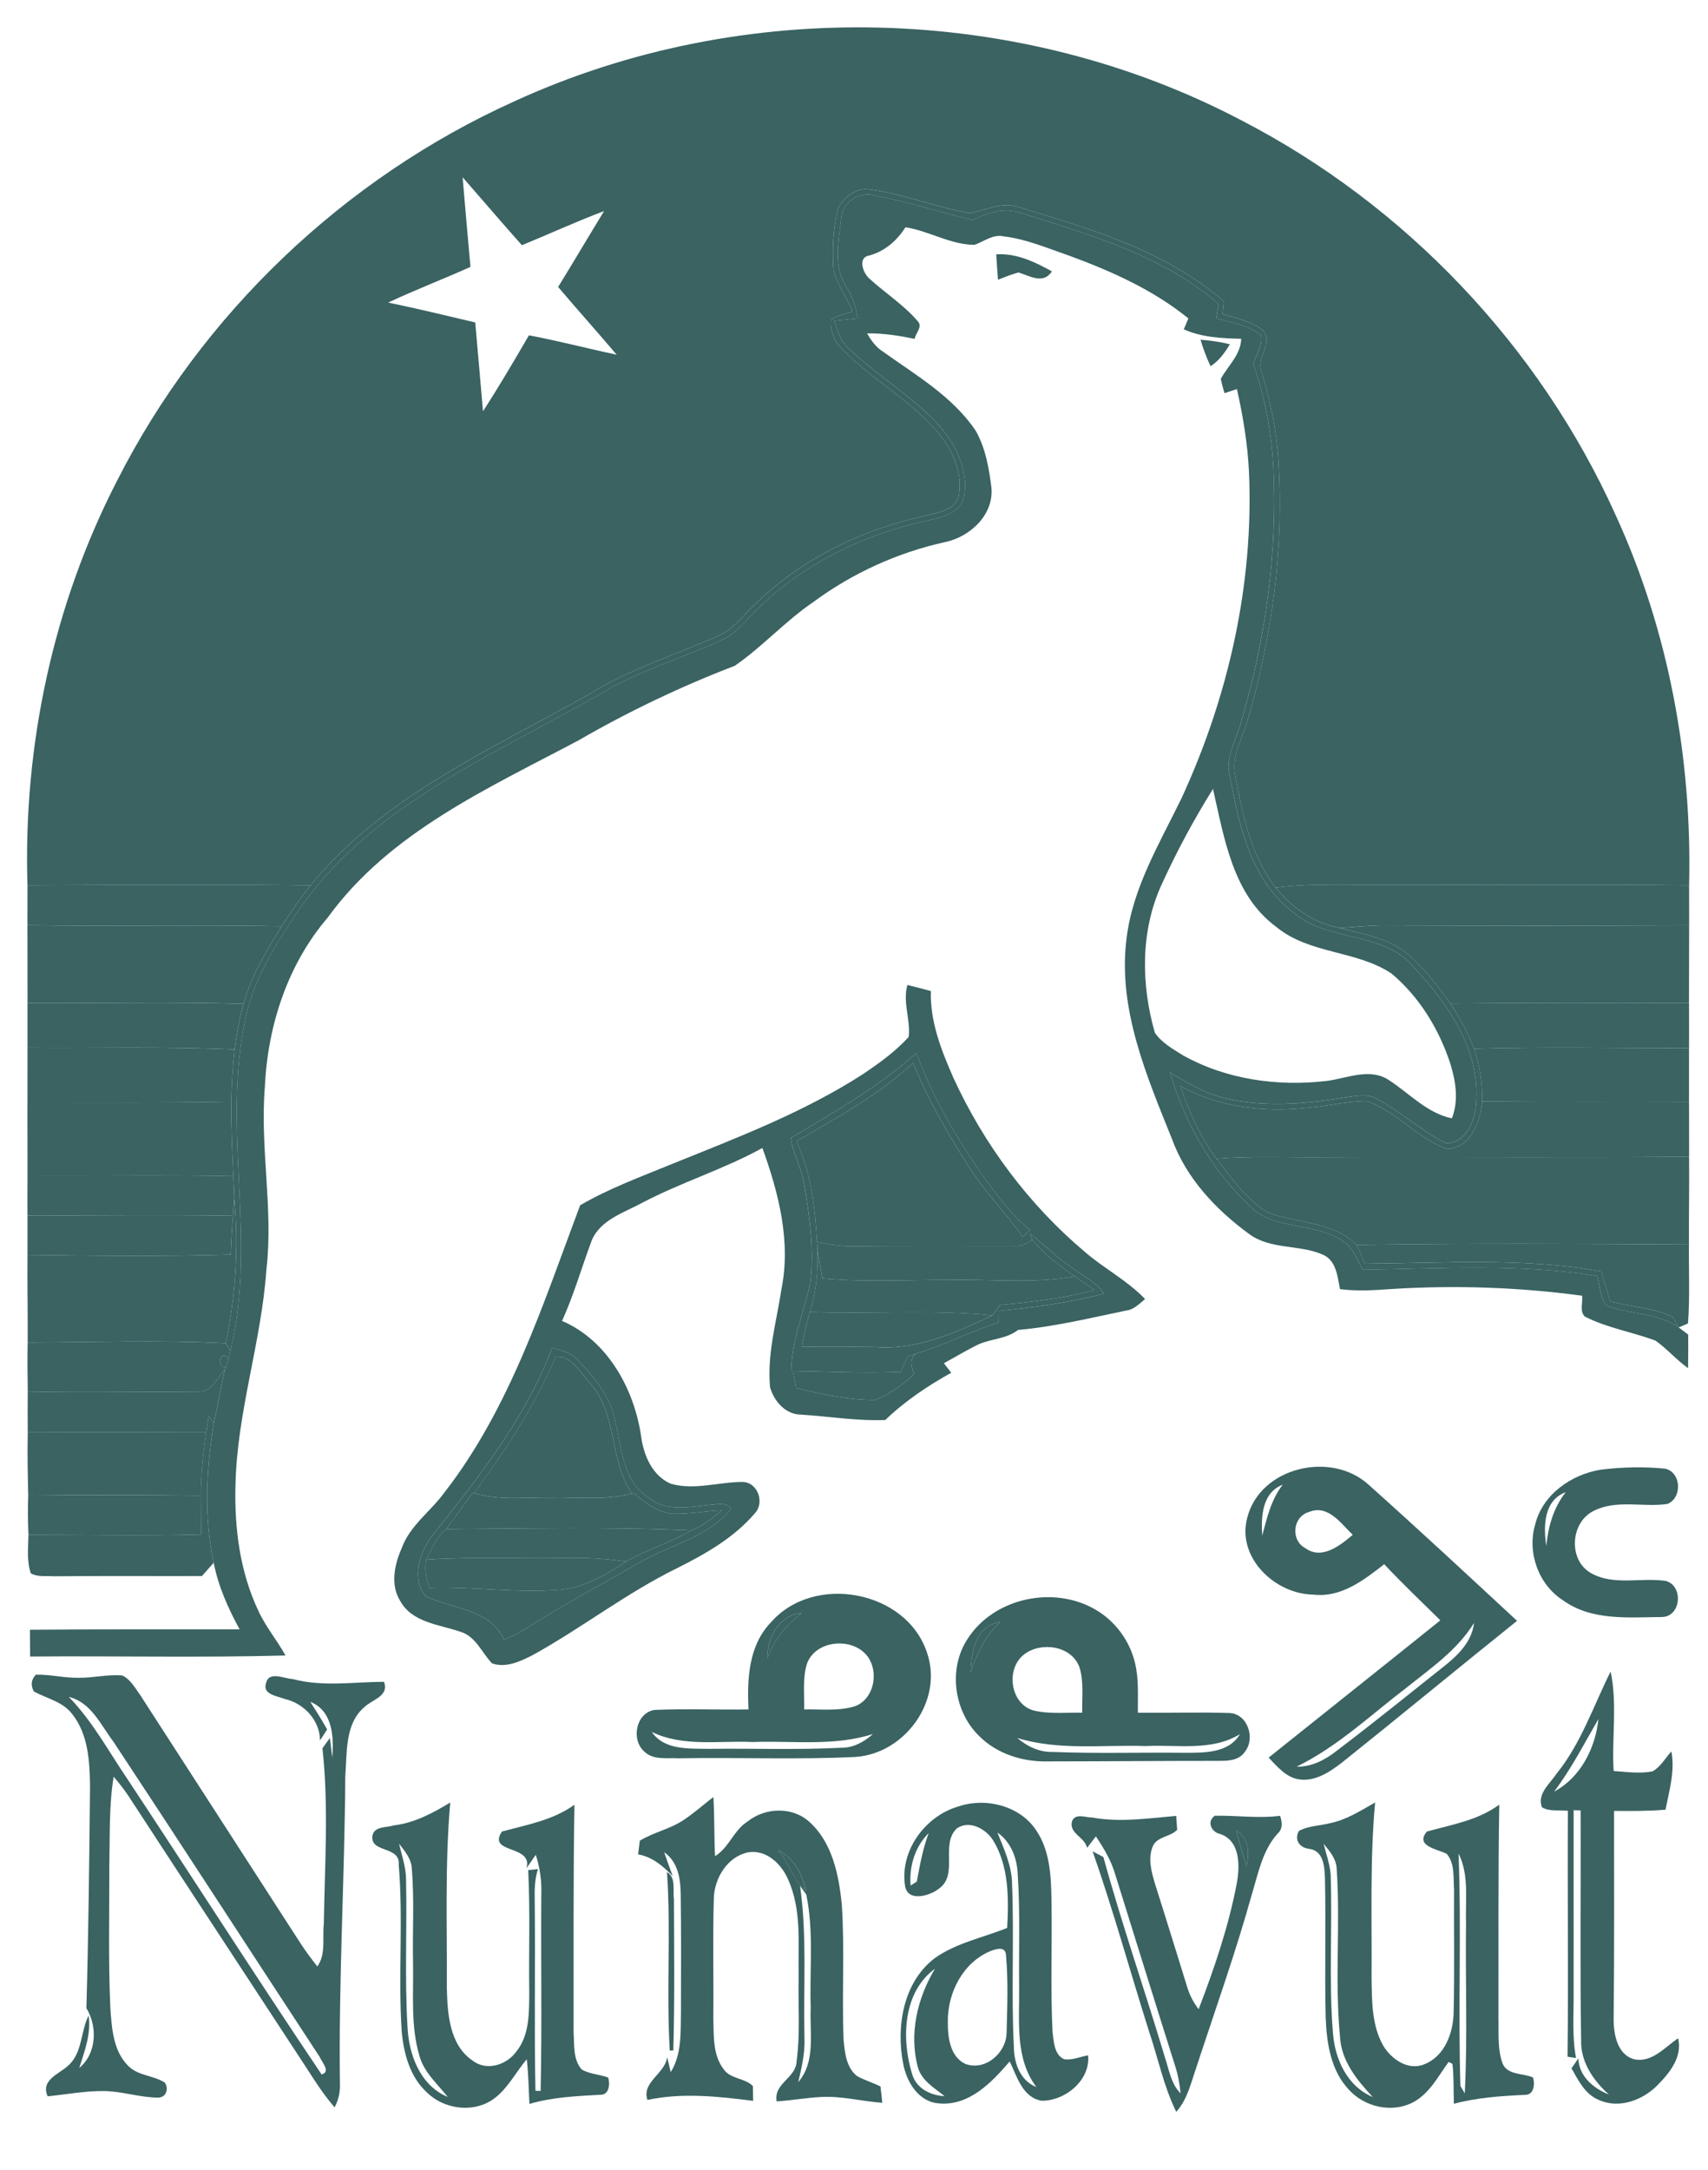 <svg width="63" height="80" viewBox="0 0 63 80" fill="none" xmlns="http://www.w3.org/2000/svg">
<path d="M18.974 3.735C27.397 -0.129 37.578 0.123 45.785 4.435C51.836 7.559 56.785 12.764 59.586 18.975C61.545 23.24 62.416 27.958 62.303 32.64C58.652 32.591 54.996 32.639 51.343 32.617C49.911 32.646 48.473 32.542 47.049 32.729C46.136 31.534 45.824 30.024 45.559 28.577C45.405 27.835 45.871 27.173 46.042 26.478C46.927 23.425 47.355 20.221 47.16 17.043C47.092 15.902 46.857 14.781 46.526 13.689C46.327 13.186 46.974 12.655 46.597 12.196C46.178 11.831 45.607 11.744 45.095 11.577C45.106 11.461 45.13 11.229 45.141 11.111C43 9.248 40.223 8.435 37.561 7.632C36.946 7.43 36.351 7.753 35.758 7.858C34.512 7.635 33.324 7.149 32.065 6.982C31.58 6.911 31.112 7.269 30.911 7.69C30.728 8.423 30.693 9.194 30.744 9.946C30.877 10.498 31.23 10.964 31.45 11.483C31.181 11.583 30.869 11.608 30.646 11.804C30.61 12.198 30.775 12.58 31.051 12.856C32.183 14.032 33.692 14.801 34.712 16.091C35.185 16.713 35.52 17.517 35.359 18.307C35.198 18.844 34.561 18.893 34.104 19.022C31.747 19.534 29.502 20.64 27.782 22.347C27.375 22.728 27.034 23.213 26.506 23.438C24.885 24.16 23.167 24.682 21.659 25.638C18.069 27.655 14.116 29.379 11.452 32.646C7.972 32.597 4.493 32.624 1.013 32.64C0.852 27.497 1.957 22.313 4.315 17.732C7.428 11.585 12.694 6.567 18.974 3.735ZM17.064 6.536C17.157 7.639 17.253 8.74 17.353 9.841C16.346 10.293 15.316 10.687 14.318 11.156C15.392 11.378 16.46 11.635 17.529 11.889C17.625 12.981 17.723 14.073 17.815 15.165C18.407 14.248 18.962 13.306 19.51 12.363C20.594 12.568 21.665 12.849 22.746 13.079C22.035 12.239 21.298 11.421 20.587 10.581C21.159 9.653 21.712 8.713 22.282 7.782C21.257 8.169 20.262 8.626 19.25 9.041C18.514 8.214 17.794 7.372 17.064 6.536Z" fill="#3A6362"/>
<path d="M31.039 7.977C31.101 7.417 31.747 7.038 32.275 7.21C33.488 7.437 34.664 7.823 35.863 8.11C36.423 7.843 37.06 7.634 37.675 7.858C40.22 8.658 42.892 9.423 44.95 11.21C44.928 11.342 44.882 11.607 44.861 11.738C45.423 11.885 46.025 11.986 46.501 12.345C46.593 12.725 46.339 13.062 46.225 13.407C46.647 14.635 46.9 15.919 46.967 17.216C47.121 20.349 46.689 23.502 45.809 26.51C45.641 27.223 45.144 27.916 45.378 28.676C45.709 30.499 46.172 32.534 47.765 33.686C49.009 34.722 50.921 34.339 52.055 35.558C53.349 36.93 54.595 38.657 54.45 40.641C54.428 41.282 54.094 42.151 53.334 42.149C52.413 41.699 51.658 40.968 50.747 40.496C50.422 40.324 50.043 40.404 49.699 40.449C48.293 40.688 46.84 40.823 45.43 40.549C44.601 40.395 43.859 39.977 43.154 39.536C43.687 41.35 44.625 43.039 45.992 44.358C46.929 45.47 48.645 44.975 49.7 45.893C49.958 46.151 50.092 46.499 50.261 46.816C53.145 46.771 56.051 46.584 58.912 47.045C59.012 47.406 59.019 47.814 59.241 48.13C60.111 48.472 61.124 48.391 61.918 48.942C62.036 49.029 62.154 49.118 62.27 49.209C62.272 49.621 62.272 50.033 62.265 50.446C61.838 50.14 61.492 49.737 61.067 49.432C60.208 49.111 59.282 48.964 58.461 48.545C58.25 48.349 58.394 48.024 58.353 47.774C56.033 47.46 53.684 47.382 51.348 47.526C50.707 47.571 50.063 47.616 49.425 47.531C49.334 47.068 49.292 46.479 48.795 46.261C47.932 45.88 46.878 46.083 46.087 45.508C44.861 44.614 43.759 43.451 43.231 42.002C42.294 39.671 41.234 37.214 41.548 34.642C41.764 32.754 42.767 31.107 43.582 29.43C45.309 25.686 46.25 21.537 46.069 17.407C46.02 16.375 45.851 15.351 45.624 14.345C45.47 14.395 45.318 14.446 45.165 14.497C45.113 14.325 45.067 14.149 45.028 13.973C45.292 13.483 45.764 13.089 45.782 12.491C45.064 12.474 44.331 12.442 43.665 12.142C43.707 12.041 43.792 11.841 43.834 11.741C42.529 10.68 40.968 9.987 39.398 9.412C38.618 9.146 37.849 8.812 37.024 8.716C36.625 8.625 36.298 8.906 35.943 9.028C35.052 9.022 34.267 8.514 33.399 8.38C33.084 8.87 32.652 9.253 32.082 9.416C31.629 9.477 31.823 10.031 32.035 10.243C32.63 10.793 33.33 11.232 33.858 11.852C34.04 12.048 33.768 12.286 33.737 12.494C33.16 12.376 32.574 12.282 31.984 12.293C32.133 12.554 32.311 12.805 32.57 12.966C33.782 13.833 35.128 14.611 35.983 15.872C36.347 16.503 36.476 17.245 36.567 17.96C36.674 18.974 35.783 19.799 34.849 19.99C33.105 20.375 31.442 21.133 30.007 22.192C28.971 22.894 28.128 23.841 27.105 24.547C25.113 25.312 23.184 26.232 21.338 27.299C18.007 29.066 14.364 30.688 12.086 33.835C10.6 35.569 9.869 37.837 9.768 40.097C9.586 42.334 10.087 44.567 9.827 46.804C9.642 49.494 8.734 52.084 8.685 54.787C8.645 56.353 8.851 57.955 9.525 59.382C9.795 59.974 10.217 60.474 10.531 61.04C7.393 61.124 4.251 61.051 1.111 61.078C1.109 60.748 1.107 60.42 1.105 60.09C3.683 60.07 6.261 60.079 8.839 60.077C8.418 59.304 8.05 58.492 7.883 57.621C7.518 55.925 7.607 54.172 7.89 52.472C8.032 51.81 8.159 51.146 8.293 50.483L8.327 50.419C8.354 50.345 8.405 50.198 8.432 50.123C8.449 50.044 8.481 49.884 8.498 49.802C9.503 45.719 8.139 41.485 9.093 37.4C9.398 36.008 10.192 34.805 10.963 33.633C12.086 31.988 13.594 30.635 15.244 29.532C17.539 27.957 20.082 26.8 22.475 25.392C23.81 24.657 25.28 24.215 26.66 23.58C27.175 23.339 27.511 22.86 27.915 22.481C29.606 20.812 31.803 19.725 34.112 19.217C34.657 19.087 35.389 18.972 35.554 18.334C35.75 17.293 35.204 16.278 34.508 15.546C33.525 14.526 32.287 13.799 31.273 12.815C30.983 12.561 30.89 12.179 30.774 11.827C31.063 11.798 31.349 11.767 31.638 11.738C31.571 11.357 31.471 10.976 31.261 10.648C30.707 9.864 30.934 8.859 31.039 7.977ZM42.827 32.657C42.063 34.354 42.09 36.313 42.597 38.076C42.847 38.448 43.257 38.675 43.631 38.909C45.231 39.805 47.139 40.07 48.946 39.854C49.693 39.758 50.528 39.357 51.231 39.825C51.993 40.318 52.627 41.037 53.552 41.236C53.809 40.585 53.697 39.872 53.497 39.223C53.084 37.955 52.358 36.761 51.331 35.899C50.04 35.032 48.298 35.188 47.074 34.174C45.472 32.997 45.156 30.898 44.741 29.089C44.024 30.236 43.384 31.429 42.827 32.657Z" fill="#3A6362"/>
<path d="M36.746 9.378C37.488 9.329 38.17 9.656 38.8 10.006C38.477 10.499 37.987 10.172 37.564 10.046C37.307 10.116 37.06 10.218 36.811 10.314C36.788 10.002 36.764 9.69 36.746 9.378Z" fill="#3A6362"/>
<path d="M44.281 12.527C44.646 12.553 45.009 12.605 45.364 12.694C45.177 13.005 44.963 13.306 44.651 13.503C44.504 13.188 44.381 12.861 44.281 12.527Z" fill="#3A6362"/>
<path d="M33.469 36.317C33.757 36.388 34.047 36.462 34.336 36.541C34.299 37.669 34.726 38.739 35.172 39.753C36.298 42.2 37.947 44.413 40.008 46.153C40.723 46.772 41.579 47.209 42.236 47.897C42.026 48.072 41.822 48.29 41.532 48.323C40.211 48.595 38.898 48.918 37.552 49.036C37.095 49.395 36.482 49.353 35.983 49.622C35.587 49.821 35.206 50.052 34.815 50.264C34.883 50.351 35.02 50.527 35.087 50.614C34.214 51.102 33.376 51.661 32.654 52.357C31.611 52.399 30.575 52.223 29.538 52.158C28.973 52.154 28.551 51.663 28.405 51.155C28.286 49.932 28.643 48.735 28.823 47.535C29.182 45.778 28.718 43.978 28.121 42.327C26.695 43.115 25.126 43.59 23.685 44.35C23.014 44.713 22.154 44.971 21.828 45.73C21.459 46.721 21.167 47.739 20.732 48.704C22.426 49.431 23.408 51.242 23.654 53.001C23.753 53.685 24.068 54.411 24.736 54.705C25.605 54.957 26.501 54.643 27.381 54.641C27.947 54.641 28.217 55.4 27.843 55.797C27.076 56.695 26.027 57.293 24.982 57.816C23.117 58.728 21.47 60.018 19.656 61.021C19.203 61.254 18.66 61.511 18.149 61.33C17.768 60.936 17.548 60.328 16.977 60.163C16.206 59.897 15.206 59.828 14.767 59.038C14.388 58.436 14.548 57.693 14.816 57.085C15.117 56.248 15.881 55.733 16.387 55.037C18.815 51.913 20.025 48.094 21.398 44.441C22.47 43.813 23.642 43.389 24.787 42.917C27.19 41.948 29.636 41.018 31.825 39.608C32.427 39.202 33.026 38.774 33.517 38.233C33.592 37.596 33.289 36.958 33.469 36.317ZM29.169 41.957C29.236 42.536 29.572 43.062 29.657 43.648C29.862 44.856 30.038 46.095 29.886 47.32C29.643 48.394 29.202 49.431 29.182 50.549L29.253 50.55C29.282 50.706 29.338 51.019 29.365 51.175C30.317 51.416 31.295 51.617 32.28 51.617C32.816 51.41 33.307 51.055 33.721 50.656C33.615 50.395 33.528 50.124 33.777 49.91C34.82 49.607 35.785 49.092 36.823 48.769C36.821 48.662 36.817 48.446 36.816 48.339C38.129 48.209 39.444 48.033 40.725 47.697C40.438 47.282 39.977 47.058 39.58 46.774C39.014 46.389 38.523 45.908 37.989 45.484C38.009 45.538 38.049 45.647 38.071 45.702C37.877 45.876 37.639 45.961 37.378 45.943C35.379 45.943 33.382 45.934 31.384 45.95C30.963 45.954 30.546 45.885 30.136 45.798C30.067 44.535 29.917 43.247 29.381 42.086C30.862 41.195 32.416 40.385 33.681 39.187C34.198 40.486 34.905 41.703 35.651 42.884C36.244 43.869 37.073 44.68 37.73 45.616C37.819 45.524 37.906 45.433 37.991 45.34C37.394 44.892 36.955 44.279 36.498 43.701C35.419 42.19 34.439 40.575 33.804 38.826C32.404 40.074 30.775 41.005 29.169 41.957ZM20.364 49.694C19.401 52.288 17.652 54.463 15.956 56.609C15.484 57.21 15.152 58.204 15.698 58.853C16.683 59.327 18.056 59.312 18.59 60.45C18.84 60.352 19.085 60.245 19.312 60.1C20.725 59.196 22.205 58.409 23.658 57.573C24.77 56.945 26.147 56.664 26.974 55.621C26.764 55.358 26.412 55.485 26.131 55.49C25.383 55.579 24.52 55.739 23.894 55.202C22.969 54.594 22.931 53.397 22.698 52.426C22.533 51.525 21.931 50.792 21.313 50.151C21.071 49.872 20.699 49.796 20.364 49.694Z" fill="#3A6362"/>
<path d="M20.492 50.031C21.053 49.946 21.406 50.611 21.749 50.983C22.789 52.121 22.453 53.826 23.306 55.063C22.33 55.332 21.312 55.192 20.316 55.215C19.371 55.201 18.402 55.337 17.484 55.047C18.649 53.478 19.728 51.836 20.492 50.031Z" fill="#3A6362"/>
<path d="M46.007 55.953C46.485 54.092 49.092 53.486 50.473 54.736C52.321 56.386 54.139 58.077 55.957 59.762C53.8 61.491 51.67 63.252 49.511 64.978C49.05 65.333 48.501 65.707 47.888 65.603C47.418 65.518 47.106 65.128 46.794 64.805C48.904 63.116 51.02 61.437 53.127 59.744C52.435 59.057 51.724 58.387 51.057 57.674C50.302 58.264 49.457 58.919 48.435 58.794C47.022 58.774 45.606 57.422 46.007 55.953ZM46.558 56.62C46.732 55.964 46.886 55.291 47.314 54.741C46.547 55.038 46.511 55.929 46.558 56.62ZM48.279 55.75C47.681 55.92 47.594 56.791 48.149 57.083C48.758 57.526 49.431 56.983 49.896 56.59C49.462 56.174 48.98 55.456 48.279 55.75ZM51.882 62.224C50.558 63.233 49.334 64.403 47.826 65.139C48.388 65.15 48.891 64.883 49.319 64.542C50.652 63.532 51.953 62.48 53.263 61.438C53.78 61.03 54.291 60.53 54.371 59.838C53.756 60.838 52.78 61.504 51.882 62.224Z" fill="#3A6362"/>
<path d="M59.062 54.186C59.84 54.092 60.635 54.073 61.414 54.151C62.017 54.277 62.06 55.227 61.505 55.452C60.605 55.586 59.622 55.276 58.779 55.71C57.928 56.131 57.837 57.502 58.666 57.992C59.512 58.483 60.535 58.15 61.454 58.293C62.109 58.489 62.001 59.619 61.295 59.621C60.067 59.633 58.704 59.766 57.65 59.004C56.745 58.423 56.322 57.239 56.624 56.212C56.899 55.096 57.97 54.355 59.062 54.186ZM57.035 56.998C57.106 56.283 57.302 55.59 57.752 55.019C56.941 55.316 56.923 56.281 57.035 56.998Z" fill="#3A6362"/>
<path d="M28.436 59.818C30.011 58.006 33.434 58.63 34.193 60.936C34.804 62.699 33.378 64.66 31.553 64.78C29.384 64.887 27.207 64.789 25.035 64.831C24.607 64.805 24.096 64.91 23.76 64.577C23.267 64.139 23.461 63.149 24.145 63.046C25.298 62.998 26.454 63.047 27.609 63.029C27.555 61.914 27.609 60.669 28.436 59.818ZM28.299 61.155C28.545 60.475 28.995 59.911 29.57 59.477C28.725 59.541 28.3 60.393 28.299 61.155ZM29.772 61.322C29.594 61.872 29.675 62.461 29.661 63.029C30.281 63.015 30.925 63.098 31.528 62.913C32.203 62.67 32.404 61.765 32.07 61.179C31.593 60.35 30.125 60.413 29.772 61.322ZM24.041 63.858C24.507 64.538 25.409 64.466 26.133 64.482C27.76 64.46 29.391 64.524 31.016 64.442C31.471 64.45 31.87 64.228 32.201 63.934C30.766 64.397 29.24 64.176 27.76 64.23C26.519 64.172 25.202 64.421 24.041 63.858Z" fill="#3A6362"/>
<path d="M35.705 60.404C36.683 58.902 38.882 58.452 40.409 59.35C41.131 59.767 41.666 60.491 41.862 61.302C42.013 61.904 41.962 62.532 41.971 63.149C43.097 63.163 44.224 63.123 45.351 63.161C46.02 63.187 46.314 64.096 45.92 64.585C45.719 64.899 45.325 64.928 44.99 64.925C42.873 64.925 40.757 64.943 38.64 64.945C37.722 64.965 36.774 64.669 36.117 64.01C35.174 63.096 34.963 61.502 35.705 60.404ZM35.803 61.683C36.021 60.981 36.34 60.313 36.894 59.811C35.979 59.932 35.823 60.932 35.803 61.683ZM37.795 60.985C37.082 61.502 37.249 62.826 38.125 63.067C38.713 63.207 39.322 63.138 39.919 63.149C39.903 62.592 39.986 62.011 39.816 61.473C39.529 60.684 38.423 60.52 37.795 60.985ZM42.256 64.379C40.678 64.324 39.058 64.553 37.521 64.081C37.888 64.393 38.334 64.609 38.829 64.596C40.458 64.66 42.089 64.609 43.72 64.627C44.434 64.625 45.322 64.642 45.735 63.94C44.688 64.582 43.419 64.317 42.256 64.379Z" fill="#3A6362"/>
<path d="M1.322 61.747C1.85 61.734 2.369 61.872 2.897 61.861C3.437 61.87 3.971 61.729 4.511 61.776C4.818 61.921 4.981 62.24 5.175 62.503C7.142 65.553 9.115 68.6 11.084 71.652C11.274 71.946 11.488 72.227 11.704 72.506C12.032 72.053 11.884 71.454 11.945 70.935C11.976 68.778 12.13 66.609 11.894 64.461C11.985 64.33 12.076 64.205 12.17 64.08C12.19 64.261 12.232 64.624 12.254 64.805C12.323 64.053 12.268 63.068 11.446 62.75C11.66 63.084 11.874 63.419 12.067 63.768C11.98 63.902 11.893 64.036 11.804 64.171C11.796 63.423 11.21 62.804 10.505 62.643C10.24 62.536 9.66 62.48 9.817 62.052C9.914 61.6 10.494 61.898 10.797 61.908C11.905 62.204 13.045 62.014 14.162 62.01C14.371 62.543 13.712 62.665 13.424 62.957C12.716 63.574 12.805 64.628 12.736 65.48C12.713 69.297 12.482 73.11 12.54 76.927C12.537 77.197 12.471 77.455 12.342 77.7C11.956 77.257 11.637 76.764 11.321 76.27C9.128 72.916 6.922 69.569 4.733 66.211C4.567 65.965 4.384 65.731 4.192 65.507C4.016 66.581 4.058 67.673 4.032 68.758C4.038 70.516 3.991 72.276 4.07 74.034C4.123 74.775 4.17 75.619 4.734 76.176C5.099 76.542 5.665 76.519 6.082 76.789C6.231 77.018 6.133 77.341 5.826 77.341C5.146 77.337 4.491 77.101 3.811 77.099C3.122 77.094 2.441 77.226 1.757 77.293C1.493 76.695 2.162 76.481 2.51 76.167C3.045 75.699 2.967 74.91 3.269 74.315C3.367 74.984 3.122 75.621 2.924 76.247C3.566 75.722 3.601 74.716 3.187 74.044C3.263 71.312 3.294 68.581 3.321 65.847C3.309 64.94 3.252 63.944 2.666 63.202C2.32 62.743 1.73 62.627 1.25 62.367C1.123 62.141 1.148 61.932 1.322 61.747ZM2.539 62.567C3.426 63.477 4.025 64.608 4.736 65.649C7.12 69.255 9.449 72.902 11.862 76.486C12.217 76.395 11.864 76.018 11.784 75.829C9.246 71.96 6.732 68.076 4.183 64.216C3.713 63.601 3.363 62.765 2.539 62.567Z" fill="#3A6362"/>
<path d="M59.408 61.631C59.664 62.832 59.444 64.08 59.52 65.299C59.996 65.332 60.48 65.402 60.954 65.313C61.255 65.147 61.422 64.822 61.65 64.577C61.788 65.299 61.57 66.019 61.434 66.725C60.801 66.779 60.168 66.775 59.535 66.77C59.533 69.306 59.548 71.842 59.52 74.378C59.51 74.957 59.629 75.761 60.293 75.931C60.948 76.054 61.409 75.478 61.899 75.153C62.062 75.848 61.58 76.437 61.124 76.896C60.576 77.446 59.702 77.765 58.962 77.422C58.463 77.214 58.216 76.702 57.964 76.261C58.047 76.138 58.133 76.014 58.22 75.893C58.234 76.555 58.779 77.003 59.345 77.228C58.764 76.704 58.296 76.027 58.32 75.211C58.276 72.392 58.314 69.571 58.301 66.752L58.044 66.743C58.042 68.987 58.042 71.229 58.044 73.473C58.051 74.277 57.98 75.086 58.133 75.88C58.055 75.869 57.897 75.848 57.819 75.835C57.855 72.814 57.813 69.79 57.832 66.768C57.516 66.725 57.155 66.808 56.876 66.636C56.685 66.146 57.166 65.77 57.409 65.404C58.318 64.285 58.771 62.903 59.408 61.631ZM57.325 66.059C58.305 65.533 58.846 64.454 58.96 63.38C58.434 64.285 57.957 65.219 57.325 66.059Z" fill="#3A6362"/>
<path d="M25.219 67.103C25.603 66.847 25.948 66.539 26.314 66.258C26.356 66.985 26.34 67.713 26.374 68.44C26.89 68.126 27.066 67.473 27.584 67.154C28.228 66.639 29.235 66.606 29.855 67.176C30.701 67.936 30.94 69.129 31.049 70.213C31.162 71.876 31.049 73.547 31.116 75.212C31.16 75.678 31.212 76.221 31.601 76.54C31.878 76.7 32.192 76.785 32.477 76.93C32.493 77.081 32.526 77.382 32.544 77.532C31.789 77.48 31.047 77.276 30.289 77.318C29.739 77.347 29.197 77.445 28.647 77.48C28.526 76.816 29.358 76.625 29.382 76.008C29.522 74.987 29.435 73.951 29.458 72.923C29.433 71.707 29.585 70.423 29.063 69.285C28.816 68.714 28.252 68.181 27.584 68.299C26.824 68.464 26.349 69.255 26.329 69.997C26.287 71.451 26.325 72.91 26.311 74.367C26.333 75.02 26.273 75.762 26.703 76.309C26.96 76.663 27.488 76.618 27.771 76.917C27.773 77.053 27.778 77.324 27.78 77.46C26.485 77.298 25.173 77.151 23.88 77.427C23.662 76.761 24.524 76.476 24.609 75.847C24.642 75.987 24.707 76.262 24.74 76.402C25.153 75.738 25.101 74.934 25.117 74.187C25.117 72.736 25.13 71.286 25.108 69.837C25.103 69.271 25.003 68.636 24.497 68.295C24.6 68.589 24.705 68.883 24.814 69.177C24.459 68.803 24.06 68.464 23.537 68.373C23.552 68.246 23.584 67.994 23.599 67.869C24.11 67.555 24.72 67.441 25.219 67.103ZM28.689 68.21C29.11 68.66 29.248 69.327 29.729 69.71C29.592 69.093 29.282 68.496 28.689 68.21ZM29.511 69.539C29.772 71.382 29.631 73.247 29.672 75.101C29.701 75.667 29.573 76.221 29.444 76.769C30.102 76.005 29.857 74.94 29.903 74.02C29.855 72.632 30.026 71.221 29.739 69.853C29.683 69.775 29.569 69.617 29.511 69.539Z" fill="#3A6362"/>
<path d="M14.513 67.306C15.276 67.217 15.962 66.854 16.608 66.459C16.408 68.728 16.494 71.009 16.481 73.284C16.505 74.234 16.568 75.4 17.444 75.985C17.95 76.369 18.676 76.141 19.032 75.66C19.534 75.052 19.516 74.219 19.521 73.474C19.501 71.968 19.558 70.459 19.483 68.953C19.574 68.944 19.753 68.924 19.842 68.915C19.728 69.274 19.713 69.653 19.723 70.029C19.752 72.382 19.701 74.737 19.75 77.089L19.942 77.095C19.993 74.675 19.948 72.255 19.966 69.835C19.984 69.343 19.913 68.855 19.761 68.389C19.646 68.554 19.534 68.719 19.42 68.884C19.668 68.003 17.957 68.364 18.513 67.531C19.436 67.281 20.394 67.114 21.188 66.544C21.141 69.34 21.163 72.137 21.157 74.934C21.19 75.393 21.127 75.934 21.457 76.304C21.754 76.478 22.113 76.482 22.433 76.601C22.509 76.839 22.471 77.251 22.137 77.236C21.259 77.287 20.376 77.323 19.527 77.574C19.503 77.024 19.49 76.473 19.431 75.927C18.999 76.431 18.703 77.069 18.132 77.441C17.392 77.913 16.358 77.755 15.743 77.147C15.12 76.576 14.89 75.713 14.817 74.9C14.681 72.853 14.879 70.795 14.707 68.754C14.772 68.037 13.618 68.34 13.742 67.662C13.827 67.328 14.257 67.393 14.513 67.306ZM14.719 67.977C14.819 68.411 14.973 68.837 14.977 69.287C15.017 71.097 14.924 72.91 15.03 74.718C15.077 75.754 15.489 76.886 16.514 77.316C16.138 76.837 15.643 76.418 15.474 75.811C15.139 74.698 15.258 73.523 15.235 72.38C15.211 71.221 15.285 70.058 15.191 68.903C15.175 68.538 14.93 68.251 14.719 67.977Z" fill="#3A6362"/>
<path d="M33.38 69.513C33.194 68.23 34.128 66.96 35.347 66.607C36.363 66.262 37.629 66.578 38.231 67.501C38.757 68.292 38.774 69.286 38.786 70.204C38.808 71.775 38.745 73.349 38.823 74.92C38.87 75.269 38.877 75.76 39.254 75.927C39.556 75.969 39.846 75.831 40.136 75.782C40.225 76.7 39.291 77.462 38.427 77.457C37.718 77.346 37.511 76.558 37.243 76.007C36.584 76.773 35.762 77.645 34.654 77.556C33.885 77.514 33.437 76.763 33.312 76.081C33.05 74.725 33.312 73.096 34.467 72.208C35.265 71.635 36.254 71.447 37.15 71.084C37.208 70.002 37.219 68.822 36.637 67.865C36.377 67.434 35.746 67.087 35.287 67.421C34.674 68.018 35.369 69.119 34.629 69.64C34.284 69.914 33.457 70.142 33.38 69.513ZM33.587 69.522C33.645 69.486 33.76 69.411 33.818 69.375C33.928 68.771 34.039 68.165 34.255 67.588C33.745 68.094 33.533 68.814 33.587 69.522ZM36.791 67.568C37.032 68.178 37.324 68.791 37.33 69.464C37.411 71.466 37.295 73.475 37.397 75.477C37.404 76.076 37.627 76.711 38.226 76.952C37.433 75.893 37.604 74.529 37.591 73.291C37.575 71.898 37.631 70.505 37.54 69.115C37.518 68.52 37.293 67.918 36.791 67.568ZM36.55 71.931C35.519 72.35 34.944 73.478 34.961 74.556C34.957 75.116 35.04 75.847 35.624 76.105C36.357 76.359 37.119 75.686 37.128 74.951C37.154 73.995 37.192 73.032 37.105 72.081C37.088 71.755 36.751 71.855 36.55 71.931ZM33.635 76.444C33.783 76.998 34.309 77.259 34.843 77.288C34.469 76.987 34.003 76.724 33.859 76.232C33.522 74.995 33.836 73.669 34.487 72.589C33.308 73.447 33.246 75.162 33.635 76.444Z" fill="#3A6362"/>
<path d="M49.056 67.223C49.663 67.101 50.189 66.76 50.721 66.459C50.525 68.605 50.608 70.762 50.59 72.915C50.605 73.759 50.589 74.662 51.018 75.42C51.316 75.925 51.945 76.364 52.542 76.11C53.295 75.809 53.605 74.949 53.618 74.194C53.653 72.681 53.625 71.166 53.633 69.653C53.6 69.22 53.669 68.703 53.36 68.351C53.027 68.179 52.176 68.068 52.631 67.531C53.549 67.275 54.511 67.121 55.301 66.539C55.256 69.151 55.278 71.761 55.271 74.374C55.287 74.951 55.223 75.556 55.432 76.106C55.632 76.523 56.185 76.433 56.548 76.601C56.622 76.852 56.58 77.258 56.234 77.24C55.358 77.282 54.48 77.34 53.627 77.568C53.609 77.077 53.631 76.585 53.574 76.097C53.538 76.079 53.467 76.043 53.433 76.025C53.045 76.558 52.727 77.193 52.12 77.514C51.343 77.922 50.336 77.69 49.756 77.051C49.081 76.342 48.931 75.313 48.898 74.374C48.858 72.683 48.909 70.99 48.872 69.3C48.858 68.859 48.84 68.233 48.274 68.166C47.934 68.124 47.724 67.83 47.913 67.507C48.263 67.317 48.676 67.321 49.056 67.223ZM48.823 67.986C48.914 68.358 49.05 68.723 49.081 69.108C49.15 71.049 49.008 72.997 49.164 74.934C49.232 75.91 49.685 76.922 50.636 77.32C50.046 76.689 49.466 75.981 49.424 75.072C49.23 73.024 49.444 70.958 49.304 68.906C49.29 68.54 49.048 68.251 48.823 67.986ZM53.799 68.34C53.91 71.195 53.779 74.056 53.868 76.912C53.908 76.979 53.988 77.115 54.028 77.182C54.135 75.101 54.046 73.013 54.075 70.929C54.044 70.065 54.199 69.142 53.799 68.34Z" fill="#3A6362"/>
<path d="M39.551 67.127C39.688 66.849 40.044 67.018 40.282 67.013C41.312 67.203 42.352 67.042 43.384 66.954C43.393 67.083 43.411 67.339 43.42 67.466C43.166 67.738 42.671 67.707 42.517 68.085C42.332 68.54 42.477 69.035 42.611 69.485C43.014 70.751 43.404 72.023 43.799 73.293C43.886 73.578 44.031 73.843 44.211 74.082C44.791 72.576 45.314 71.038 45.617 69.451C45.738 68.808 45.755 67.871 45.004 67.62C44.683 67.555 44.496 67.161 44.81 66.947C45.611 66.935 46.415 67.052 47.217 66.951C47.293 67.183 47.326 67.444 47.112 67.62C46.564 68.239 46.41 69.072 46.177 69.837C45.581 71.983 44.831 74.08 44.138 76.195C43.935 76.772 43.806 77.402 43.386 77.866C42.928 76.934 42.72 75.907 42.391 74.927C41.688 72.707 41.071 70.459 40.302 68.261C40.401 68.313 40.601 68.418 40.699 68.471C41.379 70.947 42.228 73.384 42.965 75.847C43.121 76.304 43.186 76.827 43.547 77.184C43.511 76.841 43.453 76.504 43.347 76.179C42.6 73.823 41.871 71.463 41.133 69.104C40.986 68.598 40.712 68.145 40.423 67.709C40.314 67.851 40.206 67.992 40.095 68.134C40.024 67.731 39.393 67.597 39.551 67.127ZM45.599 67.49C45.711 67.932 45.836 68.373 45.98 68.81C46.083 68.335 46.074 67.767 45.599 67.49Z" fill="#3A6362"/>
<path d="M30.911 7.69C31.113 7.269 31.581 6.912 32.065 6.983C33.324 7.15 34.512 7.636 35.758 7.859C36.352 7.754 36.947 7.431 37.562 7.632C40.223 8.436 43 9.248 45.141 11.111C45.13 11.229 45.106 11.461 45.095 11.578C45.607 11.745 46.178 11.832 46.597 12.196C46.975 12.655 46.327 13.187 46.527 13.689C46.857 14.781 47.093 15.902 47.16 17.043C47.356 20.222 46.928 23.425 46.042 26.478C45.872 27.173 45.406 27.835 45.56 28.577C45.825 30.025 46.137 31.534 47.049 32.73C47.653 33.466 48.477 34.048 49.429 34.217C50.318 34.455 51.299 34.602 52.007 35.244C52.573 35.764 53.05 36.376 53.496 37C53.846 37.524 54.146 38.081 54.374 38.667C54.581 39.293 54.688 39.95 54.675 40.608C54.603 41.355 54.24 42.366 53.342 42.357C52.277 41.952 51.508 40.985 50.431 40.599C49.692 40.592 48.972 40.793 48.237 40.842C46.63 41.025 44.961 40.835 43.532 40.04C43.862 40.987 44.266 41.916 44.87 42.723C45.418 43.438 45.964 44.203 46.733 44.691C47.824 45.121 49.159 45.014 50.039 45.901C50.148 46.128 50.247 46.36 50.349 46.594C53.253 46.575 56.185 46.362 59.062 46.874C59.174 47.244 59.283 47.618 59.394 47.989C60.157 48.182 60.977 48.216 61.698 48.554C61.752 48.65 61.864 48.846 61.919 48.944C61.124 48.392 60.112 48.474 59.241 48.131C59.02 47.815 59.013 47.407 58.913 47.046C56.052 46.585 53.146 46.772 50.262 46.818C50.093 46.5 49.959 46.152 49.701 45.894C48.645 44.976 46.929 45.471 45.993 44.359C44.626 43.041 43.688 41.352 43.154 39.538C43.86 39.978 44.602 40.396 45.431 40.55C46.84 40.824 48.294 40.69 49.699 40.45C50.044 40.405 50.423 40.325 50.748 40.497C51.659 40.969 52.413 41.7 53.335 42.15C54.095 42.152 54.429 41.283 54.45 40.642C54.596 38.658 53.349 36.931 52.056 35.559C50.922 34.34 49.01 34.723 47.766 33.687C46.173 32.535 45.71 30.5 45.378 28.677C45.144 27.917 45.641 27.224 45.81 26.511C46.69 23.503 47.122 20.35 46.967 17.218C46.9 15.921 46.648 14.636 46.225 13.408C46.34 13.063 46.594 12.726 46.501 12.347C46.026 11.988 45.424 11.886 44.861 11.739C44.883 11.608 44.928 11.344 44.95 11.211C42.893 9.424 40.221 8.659 37.676 7.859C37.061 7.636 36.424 7.844 35.864 8.111C34.664 7.824 33.489 7.438 32.275 7.211C31.747 7.039 31.102 7.418 31.04 7.979C30.935 8.86 30.708 9.865 31.261 10.649C31.472 10.977 31.572 11.358 31.639 11.739C31.35 11.768 31.064 11.799 30.775 11.828C30.891 12.18 30.984 12.563 31.274 12.817C32.288 13.8 33.525 14.527 34.508 15.547C35.205 16.28 35.751 17.294 35.555 18.335C35.39 18.974 34.657 19.088 34.113 19.218C31.804 19.726 29.607 20.813 27.916 22.482C27.512 22.861 27.176 23.34 26.661 23.581C25.28 24.216 23.811 24.659 22.476 25.393C20.083 26.801 17.54 27.959 15.245 29.533C13.594 30.636 12.087 31.989 10.964 33.635C10.193 34.807 9.398 36.009 9.094 37.401C8.139 41.486 9.504 45.72 8.499 49.803C8.455 49.735 8.37 49.597 8.326 49.528C8.691 47.774 8.807 45.97 8.642 44.185C8.633 43.911 8.62 43.639 8.607 43.367C8.564 42.453 8.524 41.537 8.529 40.621C8.542 39.977 8.582 39.335 8.653 38.696C8.725 38.128 8.83 37.564 8.983 37.013C9.266 35.975 9.823 35.05 10.394 34.152C10.719 33.629 11.067 33.125 11.452 32.646C14.117 29.379 18.07 27.656 21.66 25.638C23.167 24.682 24.885 24.16 26.507 23.438C27.035 23.213 27.376 22.729 27.782 22.348C29.502 20.641 31.747 19.534 34.104 19.023C34.561 18.894 35.198 18.845 35.359 18.308C35.521 17.517 35.185 16.713 34.712 16.091C33.692 14.801 32.183 14.032 31.051 12.857C30.775 12.581 30.61 12.198 30.646 11.804C30.869 11.608 31.181 11.583 31.45 11.483C31.23 10.964 30.877 10.498 30.744 9.947C30.694 9.194 30.728 8.423 30.911 7.69Z" fill="#3A6362"/>
<path d="M38.07 45.701C38.048 45.647 38.008 45.538 37.988 45.483C38.522 45.908 39.013 46.389 39.579 46.773C39.976 47.058 40.437 47.281 40.724 47.697C39.443 48.032 38.128 48.208 36.815 48.339L36.82 48.203L36.882 48.116C38.057 48.009 39.233 47.865 40.379 47.57C40.136 47.397 39.891 47.23 39.646 47.062C39.073 46.668 38.509 46.245 38.07 45.701Z" fill="#3A6362"/>
<path d="M7.695 52.218C7.744 52.281 7.84 52.408 7.889 52.474C7.606 54.173 7.518 55.926 7.882 57.622C7.737 57.785 7.592 57.947 7.447 58.11C5.627 58.115 3.81 58.101 1.99 58.119C1.707 58.097 1.393 58.157 1.136 58.01C0.98 57.553 1.043 57.063 1.049 56.592C3.173 56.588 5.299 56.635 7.421 56.577C7.418 56.098 7.41 55.621 7.409 55.144C7.405 54.356 7.496 53.575 7.606 52.798C7.63 52.653 7.674 52.363 7.695 52.218Z" fill="#3A6362"/>
<path d="M35.803 61.684C35.823 60.932 35.979 59.933 36.893 59.811C36.34 60.314 36.02 60.981 35.803 61.684Z" fill="#3A6362"/>
<path d="M28.688 68.21C29.281 68.497 29.591 69.093 29.727 69.71C29.246 69.327 29.108 68.66 28.688 68.21Z" fill="#3A6362"/>
<path d="M1.014 32.64C4.493 32.623 7.972 32.596 11.452 32.645C11.067 33.124 10.719 33.628 10.394 34.151C7.267 34.096 4.139 34.156 1.012 34.114C1.014 33.623 1.012 33.131 1.014 32.64Z" fill="#3A6362"/>
<path d="M47.049 32.729C48.473 32.542 49.911 32.645 51.343 32.616C54.996 32.638 58.652 32.591 62.303 32.64C62.303 33.132 62.303 33.625 62.305 34.118C58.528 34.138 54.751 34.133 50.974 34.12C50.457 34.126 49.942 34.18 49.429 34.216C48.477 34.048 47.653 33.465 47.049 32.729Z" fill="#3A6362"/>
<path d="M1.012 34.115C4.139 34.157 7.267 34.097 10.394 34.151C9.823 35.05 9.266 35.975 8.983 37.012C6.329 36.932 3.671 36.996 1.016 36.985C1.019 36.029 1.01 35.071 1.012 34.115Z" fill="#3A6362"/>
<path d="M49.428 34.217C49.941 34.181 50.456 34.126 50.973 34.121C54.75 34.134 58.527 34.139 62.304 34.119C62.306 35.073 62.297 36.029 62.298 36.984C59.363 36.976 56.43 36.965 53.495 37C53.049 36.376 52.572 35.764 52.005 35.244C51.298 34.602 50.317 34.455 49.428 34.217Z" fill="#3A6362"/>
<path d="M17.442 55.035L17.486 55.048C18.404 55.338 19.373 55.202 20.318 55.217C21.314 55.193 22.331 55.333 23.307 55.064L23.367 55.051C23.794 55.402 24.26 55.775 24.833 55.815C25.433 55.83 26.027 55.708 26.625 55.686C26.275 55.971 25.923 56.278 25.49 56.426C22.484 56.291 19.471 56.363 16.463 56.379C16.782 55.926 17.11 55.48 17.442 55.035Z" fill="#3A6362"/>
<path d="M1.015 36.985C3.671 36.996 6.328 36.933 8.982 37.013C8.83 37.564 8.725 38.128 8.652 38.696C6.109 38.58 3.56 38.649 1.015 38.629C1.013 38.081 1.013 37.533 1.015 36.985Z" fill="#3A6362"/>
<path d="M53.496 36.999C56.431 36.965 59.365 36.976 62.3 36.983C62.303 37.536 62.301 38.09 62.301 38.643C59.66 38.648 57.015 38.592 54.374 38.667C54.145 38.081 53.846 37.524 53.496 36.999Z" fill="#3A6362"/>
<path d="M1.015 38.63C3.561 38.649 6.109 38.581 8.653 38.697C8.582 39.335 8.542 39.977 8.529 40.621C6.024 40.665 3.519 40.648 1.014 40.647C1.015 39.975 1.012 39.303 1.015 38.63Z" fill="#3A6362"/>
<path d="M54.373 38.667C57.014 38.592 59.659 38.649 62.3 38.643C62.302 39.303 62.299 39.966 62.299 40.626C59.757 40.615 57.216 40.637 54.674 40.608C54.687 39.949 54.58 39.293 54.373 38.667Z" fill="#3A6362"/>
<path d="M29.17 41.957C30.775 41.005 32.404 40.074 33.805 38.826C34.44 40.575 35.419 42.189 36.499 43.7C36.956 44.279 37.395 44.892 37.992 45.34C37.906 45.433 37.819 45.524 37.73 45.616C37.074 44.68 36.245 43.869 35.652 42.884C34.906 41.703 34.199 40.486 33.681 39.187C32.417 40.384 30.862 41.195 29.382 42.086C29.917 43.247 30.068 44.535 30.137 45.798C30.14 45.863 30.149 45.993 30.153 46.059C30.18 46.839 30.113 47.628 29.87 48.374C29.75 48.794 29.656 49.222 29.575 49.654C30.482 49.665 31.389 49.653 32.295 49.667C33.819 49.787 35.263 49.136 36.606 48.499C36.66 48.424 36.767 48.276 36.822 48.203L36.816 48.339C36.818 48.446 36.822 48.662 36.823 48.769C35.786 49.092 34.821 49.607 33.778 49.91C33.703 49.935 33.556 49.99 33.482 50.017C33.393 50.202 33.308 50.391 33.226 50.581C31.902 50.643 30.578 50.57 29.253 50.55L29.183 50.549C29.203 49.431 29.643 48.394 29.887 47.32C30.039 46.095 29.863 44.856 29.658 43.648C29.573 43.062 29.237 42.536 29.17 41.957Z" fill="#3A6362"/>
<path d="M43.531 40.04C44.961 40.835 46.63 41.025 48.237 40.842C48.972 40.793 49.692 40.592 50.43 40.599C51.508 40.985 52.277 41.952 53.342 42.357C54.24 42.366 54.602 41.355 54.675 40.608C57.217 40.637 59.758 40.615 62.3 40.626C62.305 41.301 62.301 41.974 62.303 42.649C57.862 42.691 53.422 42.649 48.981 42.669C47.611 42.685 46.238 42.614 44.87 42.723C44.266 41.916 43.861 40.987 43.531 40.04Z" fill="#3A6362"/>
<path d="M1.013 40.646C3.518 40.648 6.024 40.664 8.529 40.62C8.523 41.536 8.563 42.453 8.607 43.367C6.076 43.314 3.546 43.36 1.015 43.343C1.019 42.445 1.008 41.545 1.013 40.646Z" fill="#3A6362"/>
<path d="M30.152 46.059C30.199 46.42 30.27 46.777 30.335 47.138C31.892 47.276 33.456 47.189 35.016 47.191C36.559 47.156 38.116 47.339 39.647 47.062C39.892 47.231 40.137 47.398 40.38 47.57C39.233 47.865 38.058 48.009 36.882 48.116L36.821 48.203C36.766 48.276 36.659 48.424 36.605 48.499C34.366 48.274 32.113 48.457 29.869 48.373C30.112 47.628 30.179 46.839 30.152 46.059Z" fill="#3A6362"/>
<path d="M44.869 42.723C46.237 42.614 47.61 42.685 48.98 42.668C53.421 42.648 57.861 42.69 62.302 42.648C62.313 43.728 62.291 44.807 62.297 45.886C58.212 45.858 54.123 45.838 50.037 45.901C49.158 45.014 47.822 45.121 46.732 44.691C45.963 44.203 45.417 43.438 44.869 42.723Z" fill="#3A6362"/>
<path d="M1.015 43.343C3.545 43.359 6.076 43.314 8.607 43.366C8.619 43.638 8.632 43.91 8.641 44.184C8.628 44.344 8.605 44.665 8.592 44.825C6.065 44.787 3.538 44.819 1.013 44.814C1.011 44.324 1.011 43.832 1.015 43.343Z" fill="#3A6362"/>
<path d="M8.642 44.185C8.807 45.97 8.691 47.773 8.326 49.527C5.896 49.402 3.456 49.492 1.021 49.498C1.027 48.42 1.005 47.345 1.014 46.269C3.512 46.303 6.012 46.331 8.51 46.258C8.53 45.779 8.553 45.302 8.593 44.825C8.606 44.665 8.629 44.344 8.642 44.185Z" fill="#3A6362"/>
<path d="M1.014 44.815C3.539 44.82 6.066 44.787 8.593 44.825C8.553 45.303 8.529 45.78 8.509 46.258C6.011 46.331 3.512 46.304 1.014 46.269C1.014 45.785 1.014 45.299 1.014 44.815Z" fill="#3A6362"/>
<path d="M30.137 45.797C30.547 45.884 30.964 45.953 31.385 45.95C33.382 45.933 35.379 45.942 37.378 45.942C37.64 45.961 37.877 45.875 38.071 45.701C38.51 46.245 39.075 46.668 39.648 47.062C38.117 47.339 36.56 47.156 35.017 47.191C33.456 47.189 31.893 47.276 30.336 47.138C30.271 46.777 30.2 46.419 30.153 46.059C30.149 45.993 30.14 45.863 30.137 45.797Z" fill="#3A6362"/>
<path d="M50.037 45.901C54.122 45.838 58.211 45.858 62.297 45.887C62.286 46.855 62.335 47.83 62.262 48.798C62.177 48.835 62.005 48.907 61.917 48.944C61.863 48.846 61.751 48.65 61.696 48.553C60.976 48.216 60.156 48.182 59.392 47.989C59.282 47.617 59.173 47.244 59.06 46.874C56.183 46.362 53.252 46.574 50.347 46.594C50.246 46.36 50.146 46.128 50.037 45.901Z" fill="#3A6362"/>
<path d="M29.574 49.654C29.656 49.222 29.75 48.794 29.87 48.373C32.114 48.456 34.367 48.273 36.605 48.498C35.263 49.135 33.819 49.786 32.295 49.666C31.388 49.652 30.481 49.665 29.574 49.654Z" fill="#3A6362"/>
<path d="M1.02 49.499C3.455 49.493 5.895 49.403 8.325 49.528C8.369 49.597 8.454 49.735 8.498 49.803C8.481 49.885 8.449 50.045 8.432 50.125C8.188 49.698 7.926 50.373 8.327 50.42L8.293 50.484C8.008 50.819 7.787 51.367 7.257 51.311C5.18 51.338 3.101 51.282 1.024 51.331C1.013 50.72 1.009 50.108 1.02 49.499Z" fill="#3A6362"/>
<path d="M20.365 49.694C20.7 49.796 21.072 49.872 21.313 50.151C21.932 50.792 22.534 51.525 22.699 52.426C22.932 53.397 22.97 54.594 23.895 55.202C24.521 55.739 25.384 55.579 26.132 55.49C26.413 55.485 26.765 55.358 26.975 55.621C26.148 56.664 24.771 56.945 23.659 57.573C22.206 58.409 20.726 59.196 19.312 60.1C19.086 60.245 18.841 60.352 18.59 60.45C18.057 59.312 16.684 59.327 15.699 58.853C15.153 58.204 15.485 57.21 15.957 56.609C17.653 54.464 19.401 52.288 20.365 49.694ZM20.494 50.032C19.73 51.837 18.65 53.478 17.486 55.048L17.442 55.035C17.11 55.479 16.782 55.926 16.463 56.379C16.093 56.657 15.931 57.11 15.723 57.506C15.65 57.859 15.719 58.211 15.84 58.547C17.457 58.491 19.069 58.752 20.682 58.61C21.575 58.536 22.362 58.055 23.093 57.576C23.86 57.128 24.729 56.889 25.489 56.426C25.923 56.278 26.275 55.971 26.625 55.686C26.026 55.708 25.433 55.83 24.833 55.815C24.259 55.775 23.793 55.401 23.367 55.051L23.307 55.064C22.454 53.827 22.79 52.121 21.751 50.984C21.408 50.612 21.054 49.947 20.494 50.032Z" fill="#3A6362"/>
<path d="M1.025 52.798C3.22 52.807 5.415 52.803 7.608 52.798C7.497 53.574 7.407 54.356 7.41 55.143C5.288 55.122 3.164 55.114 1.041 55.14C1.025 54.36 1.003 53.578 1.025 52.798Z" fill="#3A6362"/>
<path d="M8.327 50.421C7.926 50.373 8.187 49.699 8.432 50.125C8.405 50.199 8.354 50.346 8.327 50.421Z" fill="#3A6362"/>
<path d="M33.48 50.017C33.555 49.99 33.702 49.936 33.776 49.91C33.528 50.124 33.615 50.395 33.72 50.656C33.306 51.055 32.815 51.41 32.28 51.617C31.295 51.617 30.317 51.416 29.364 51.175C29.337 51.019 29.281 50.706 29.252 50.55C30.576 50.571 31.901 50.643 33.225 50.581C33.306 50.391 33.392 50.202 33.48 50.017Z" fill="#3A6362"/>
<path d="M28.299 61.157C28.301 60.395 28.725 59.542 29.57 59.478C28.995 59.912 28.546 60.476 28.299 61.157Z" fill="#3A6362"/>
<path d="M7.256 51.311C7.786 51.367 8.007 50.819 8.292 50.483C8.158 51.147 8.031 51.811 7.889 52.473C7.84 52.408 7.744 52.281 7.695 52.218C7.673 52.363 7.63 52.653 7.606 52.798C5.413 52.804 3.218 52.807 1.023 52.798C1.019 52.308 1.018 51.819 1.023 51.331C3.1 51.282 5.179 51.338 7.256 51.311Z" fill="#3A6362"/>
<path d="M1.041 55.14C3.163 55.115 5.288 55.122 7.41 55.144C7.412 55.621 7.419 56.098 7.423 56.577C5.3 56.635 3.174 56.588 1.05 56.591C1.028 56.109 1.021 55.624 1.041 55.14Z" fill="#3A6362"/>
<path d="M45.6 67.49C46.075 67.768 46.084 68.336 45.981 68.811C45.837 68.374 45.712 67.933 45.6 67.49Z" fill="#3A6362"/>
<path d="M15.721 57.506C15.929 57.111 16.091 56.657 16.461 56.38C19.468 56.363 22.482 56.291 25.488 56.427C24.727 56.889 23.859 57.129 23.091 57.577C22.353 57.468 21.607 57.425 20.862 57.443C19.148 57.477 17.431 57.39 15.721 57.506Z" fill="#3A6362"/>
<path d="M15.721 57.506C17.432 57.39 19.148 57.477 20.862 57.442C21.608 57.424 22.353 57.468 23.092 57.577C22.36 58.056 21.573 58.536 20.681 58.611C19.068 58.752 17.455 58.491 15.839 58.547C15.717 58.212 15.649 57.86 15.721 57.506Z" fill="#3A6362"/>
<path d="M24.602 69.028C24.952 69.23 24.805 69.691 24.859 70.021C24.865 71.88 24.888 73.741 24.836 75.601C24.803 75.603 24.738 75.606 24.705 75.608C24.574 73.424 24.752 71.218 24.602 69.028Z" fill="#3A6362"/>
</svg>
